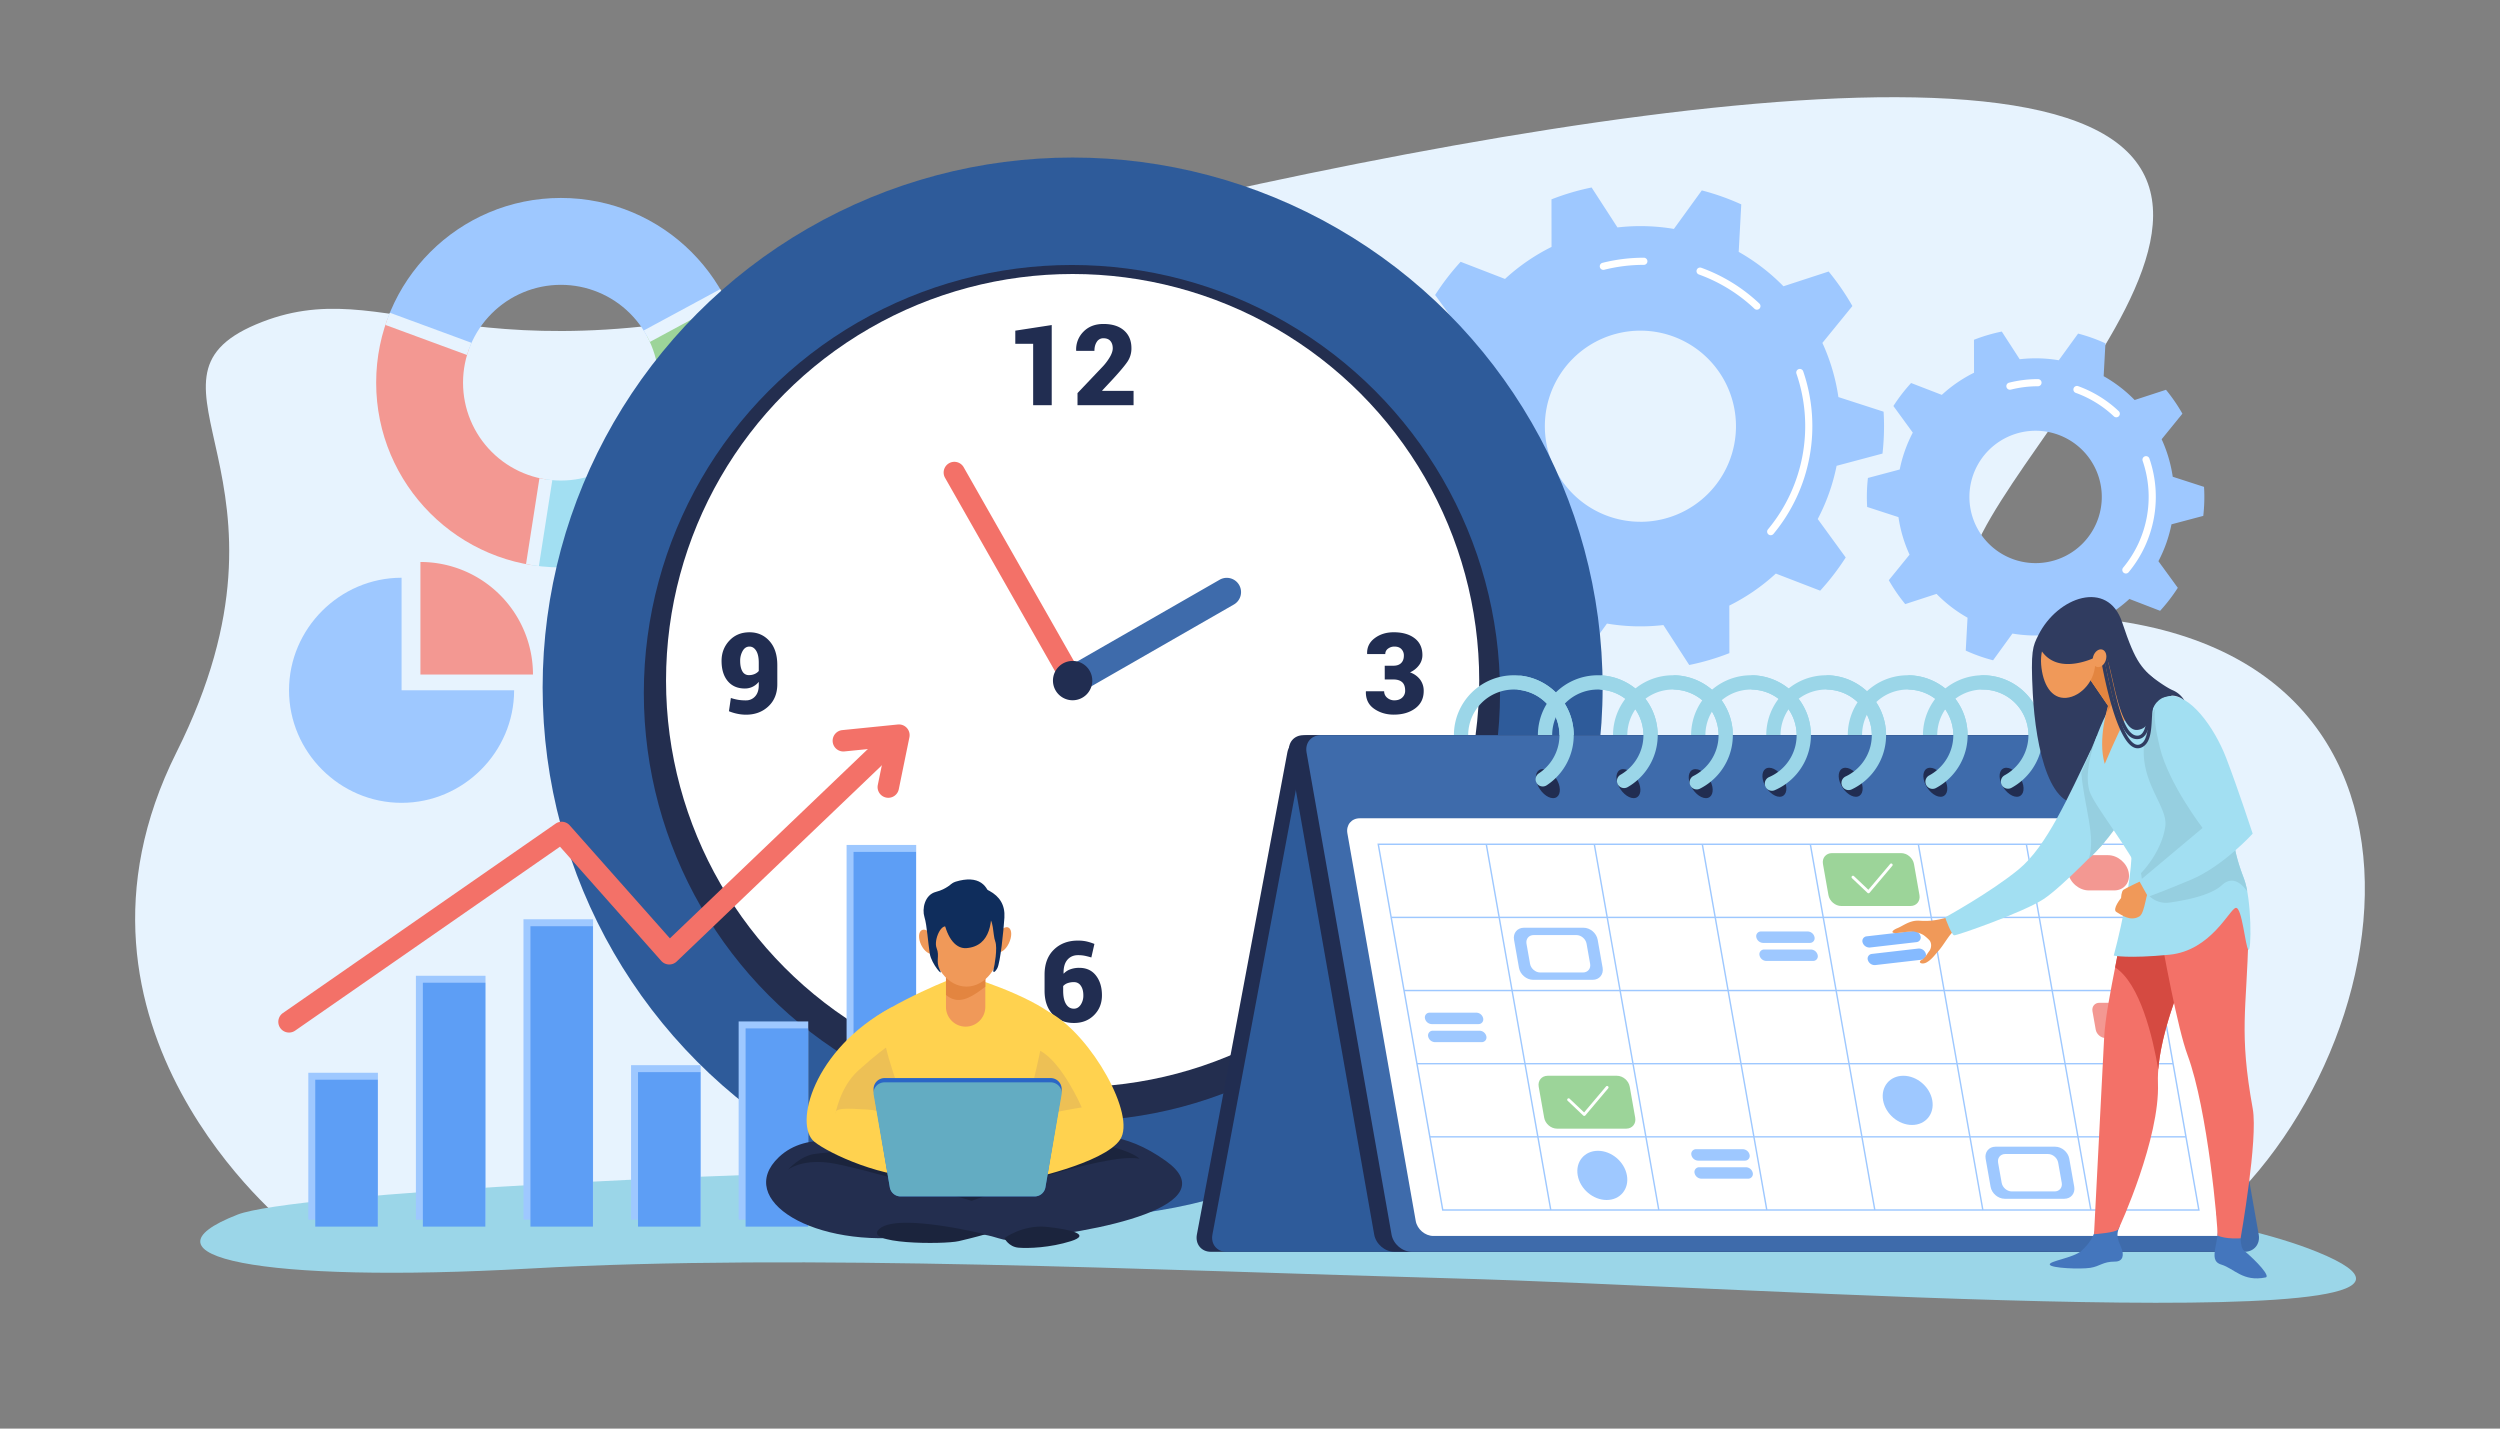 <svg id="efb9dfb0-a813-47f9-a7a2-aa28853bd9fc" data-name="all" xmlns="http://www.w3.org/2000/svg" viewBox="0 0 3500 2000"><rect x="0" y="0" width="3500" height="2000" fill="#808080" stroke="none"/><defs><clipPath id="ebf64632-5f7a-4a9d-bda8-dc9536152f03"><path class="e93dcdb6-bdbf-4816-b3e2-1fa9825fa388" d="M785.25 277.13c-142.83 0-258.62 115.79-258.62 258.62s115.79 258.63 258.62 258.63 258.63-115.79 258.63-258.63-115.79-258.62-258.63-258.62zm0 395.63a137 137 0 1 1 137-137 137 137 0 0 1-137 137z"/></clipPath><style>.e93dcdb6-bdbf-4816-b3e2-1fa9825fa388{fill:none}.e13ae0b8-1f18-4a9c-a7cb-7aa4e013f2b5{fill:#e7f3fe}.ac7e2375-8205-42ee-a5af-9f2a76e054ae{fill:#9bd6e8}.b188014e-0291-436c-8bc4-5ce88466b37b{fill:#9ec8ff}.af439868-1ff5-455a-a872-f690ef68b950{fill:#fff}.fe81c9e7-2a69-4684-8a7a-b716215ed615{fill:#a2dff2}.b0759d0b-e347-42f8-ad43-1495679d07dd{fill:#9cd499}.b5aeeae0-2004-4bfb-abaf-88a7157df108{fill:#f39892}.b8b6ebbc-99d5-4219-8026-9104c5de2709{fill:#2e5b9a}.bb5b3daf-4742-4960-b5e6-ce072a3804d0{fill:#232e4f}.b1240085-8a92-46ea-9943-81c036437c81{fill:#3e6bab}.a33a2003-1f70-4ab7-918b-95f162c4e871{fill:#f37168}.b88e0b4b-038a-4eb2-83f1-135df53720ae{fill:#212d51}.a2aaf826-4c3e-4cc8-8bea-63b92d6cbcf6{fill:#5d9ef5}.b0e01c78-9a6f-4ea2-887e-418bc987d6af{fill:#303c60}.ef762e62-9a8e-4d4c-a8b5-5dbd7e8ce5a4{fill:#4476bd}.b76531f5-9f1f-4dfc-89bc-8cee29a80c93{fill:#85baff}.b2b7e7b7-dced-40c5-842d-a2f7c169d6d3{fill:#f09959}.b798f19a-da5e-4270-8dc2-2a5f694ab6e6{fill:#96cfe0}.a9be3631-42da-453f-848c-607892da3fb3{fill:#e38540}.a9476d98-ea17-468a-83a1-09afa941bf57{fill:#1b243d}.bb29f9b2-f7f3-470c-9c23-f0968a1892f1{fill:#ffd24f}.a84de5e6-f6c5-4de9-88ec-5894252cc67e{fill:#edc055}.a8ecde7b-2fbb-44dc-8953-83ce2dfc7a46{fill:#0f2d5c}</style></defs><path class="e93dcdb6-bdbf-4816-b3e2-1fa9825fa388" d="M0 0h3500v2000H0z"/><path class="e13ae0b8-1f18-4a9c-a7cb-7aa4e013f2b5" d="M404.64 1717.27S54.25 1438.73 247.17 1053s-76-519.3 111.08-598.75 290.55 93.6 808.46-50.16 1558.43-382.57 1796.1-204.78-442.07 666.17-120.91 662.48c649.87-7.47 527.37 660.77 213 876.4-159.36 109.34-2650.26-20.92-2650.26-20.92z"/><path class="ac7e2375-8205-42ee-a5af-9f2a76e054ae" d="M3243.69 1752.52c-479.85-195.16-2763-110-2911.17-52.06s28.85 96.89 410.09 75.46 871.77 2.38 1293.1 13.86 1519.05 89.22 1207.98-37.26z"/><path class="b188014e-0291-436c-8bc4-5ce88466b37b" d="M2635.5 635a345.72 345.72 0 0 0 2.15-38.29c0-6.84-.22-13.61-.62-20.35l-63.28-20.47a278 278 0 0 0-22.4-75.82l42-51.63a342.81 342.81 0 0 0-33.24-48.31l-63.28 20.65a281.88 281.88 0 0 0-62.65-48.16l3.6-66.49a339.31 339.31 0 0 0-55.25-19.57l-39.08 53.92a281.26 281.26 0 0 0-79-2.07l-36.18-55.92a337.93 337.93 0 0 0-56.2 16.61l.08 66.59a280.57 280.57 0 0 0-65.15 44.83l-62.09-24a342.32 342.32 0 0 0-35.75 46.49l39.18 53.78a278.14 278.14 0 0 0-26.42 74.52l-64.26 17.1a346 346 0 0 0-2.15 38.3c0 6.83.22 13.61.62 20.34l63.28 20.47a277.92 277.92 0 0 0 22.4 75.82l-42 51.63a342.24 342.24 0 0 0 33.24 48.31l63.29-20.65a281 281 0 0 0 62.66 48.2l-3.6 66.49a338.4 338.4 0 0 0 55.25 19.58l39.1-53.9a281.26 281.26 0 0 0 79 2.07l36.17 55.93a337.77 337.77 0 0 0 56.21-16.61l-.08-66.58a280.57 280.57 0 0 0 65.11-44.81l62.09 23.95a342.23 342.23 0 0 0 35.75-46.5l-39.18-53.79a278.14 278.14 0 0 0 26.42-74.52zm-338.92 95.48a133.78 133.78 0 1 1 133.78-133.77 133.78 133.78 0 0 1-133.78 133.81z"/><path class="af439868-1ff5-455a-a872-f690ef68b950" d="M2479 749.32a5 5 0 0 1-3.85-8.2 226.33 226.33 0 0 0 39.88-218 5 5 0 0 1 9.46-3.25 236.36 236.36 0 0 1-41.65 227.64 5 5 0 0 1-3.84 1.81zM2459.67 433.58a5 5 0 0 1-3.43-1.36 224.49 224.49 0 0 0-77.78-47.93 5 5 0 1 1 3.41-9.4 234.49 234.49 0 0 1 81.23 50.05 5 5 0 0 1-3.43 8.64zM2244.69 377.82a5 5 0 0 1-1.22-9.85 237 237 0 0 1 57.92-7.16 5 5 0 0 1 0 10 226.86 226.86 0 0 0-55.47 6.86 5.17 5.17 0 0 1-1.23.15z"/><path class="b188014e-0291-436c-8bc4-5ce88466b37b" d="M3084.59 722.24a237.18 237.18 0 0 0 1.49-26.53q0-7.1-.43-14.09l-43.82-14.18a192.72 192.72 0 0 0-15.52-52.51l29.06-35.77a237.15 237.15 0 0 0-23-33.46l-43.86 14.3a194.74 194.74 0 0 0-43.39-33.35l2.49-46a234.68 234.68 0 0 0-38.26-13.65l-27.07 37.36a194.81 194.81 0 0 0-32.44-2.72 197.63 197.63 0 0 0-22.28 1.28l-25.06-38.73a235 235 0 0 0-38.93 11.5l.06 46.13a194.25 194.25 0 0 0-45.1 31l-43-16.6a237.69 237.69 0 0 0-24.77 32.2l27.14 37.26a192.93 192.93 0 0 0-18.3 51.61l-44.51 11.85a239.41 239.41 0 0 0-1.49 26.52c0 4.73.16 9.43.43 14.09l43.83 14.25a192.89 192.89 0 0 0 15.52 52.52l-29.06 35.76a236.57 236.57 0 0 0 23 33.46l43.83-14.3a194.72 194.72 0 0 0 43.4 33.35l-2.5 46.06a235.37 235.37 0 0 0 38.27 13.56L2817.4 887a195.12 195.12 0 0 0 54.72 1.43l25.06 38.73a234.42 234.42 0 0 0 38.93-11.5l-.05-46.12a194.87 194.87 0 0 0 45.1-31l43 16.59a237 237 0 0 0 24.76-32.2l-27.13-37.26a192.44 192.44 0 0 0 18.29-51.61zm-234.75 66.13a92.66 92.66 0 1 1 92.66-92.66 92.67 92.67 0 0 1-92.66 92.66z"/><path class="af439868-1ff5-455a-a872-f690ef68b950" d="M2976.22 802.92a5 5 0 0 1-3.84-8.19 155.25 155.25 0 0 0 27.34-149.51 5 5 0 0 1 9.46-3.25 165.26 165.26 0 0 1-29.11 159.15 5 5 0 0 1-3.85 1.8zM2962.8 584.23a5 5 0 0 1-3.42-1.36A154.11 154.11 0 0 0 2906 550a5 5 0 0 1 3.41-9.4 164 164 0 0 1 56.79 35 5 5 0 0 1-3.43 8.64zM2813.9 545.61a5 5 0 0 1-1.22-9.85 165.78 165.78 0 0 1 40.5-5 5 5 0 0 1 0 10 155.7 155.7 0 0 0-38 4.71 5.17 5.17 0 0 1-1.28.14z"/><g style="clip-path:url(#ebf64632-5f7a-4a9d-bda8-dc9536152f03)"><path class="fe81c9e7-2a69-4684-8a7a-b716215ed615" d="M1019 678.69 785.25 535.75 743 806.46c109.78 17.31 218.68-34.14 276-127.77z"/><path class="b0759d0b-e347-42f8-ad43-1495679d07dd" d="M1019.25 678.37c.63-1 1.45-2.45 1.42-2.4a274 274 0 0 0 6.06-269.71c-82.71 43.34-33.46 17-241.48 129.49 234.13 143.18 197.75 121.1 234 142.62z"/><path class="b188014e-0291-436c-8bc4-5ce88466b37b" d="m528.3 441.07 257 94.68 241-130.34c-112.76-208.51-416.25-183.5-498 35.66z"/><path class="b5aeeae0-2004-4bfb-abaf-88a7157df108" d="m743 806.46 42.28-270.71-257-94.68C467.2 604.88 575.65 780.09 743 806.46z"/><path class="e13ae0b8-1f18-4a9c-a7cb-7aa4e013f2b5" d="M1031.37 675.6a284.17 284.17 0 0 0 7.09-266.43l.15-.08-4.32-8-.27-.48-3.54-6.58-.13.07c-27.28-47.39-66.17-85.18-112.94-109.55-45.81-23.86-97.88-34.55-150.62-30.88-109.86 7.63-202.43 74.7-243.69 175.8l-.15-.06-3.16 8.49-3.19 8.55.15.05c-25.83 76.73-17.27 160.41 24 231 41.92 71.76 111.5 121.07 191.9 136.39v.16l9 1.41 9 1.42v-.16a283.28 283.28 0 0 0 271.57-126l.19.11 1.78-2.91 2.86-4.78c.44-.72 1-1.63 1.28-2.15l.19-.32.14-.24 2.88-4.71zM1004 428.44l18.88-9.88a266 266 0 0 1-6.88 247.32l-1.73-1c-9.55-5.66-13.7-8.12-32.73-19.72L803.47 536.24l147.84-79.94c21.69-11.68 30.6-16.3 52.69-27.86zm-463.81 7.31c38.74-94.3 125.26-156.81 227.9-163.94 101.41-7.05 194.76 42.59 245.79 130l-71.19 38.5c-14.69 7.91-35.24 19-69.64 37.63l-85.28 46.14-2.2 1.19-7.16-4.38-.39 2.5-112.61-41.49zm16.26 232.56c-38.48-65.86-46.56-143.91-22.61-215.52l169.26 62.37 72.06 26.55-39.7 254.2c-75.02-14.47-139.9-60.58-179.05-127.6zm197 130.43 38.75-248.12L893 612.3c40.67 24.87 63.93 39.1 78.57 48l34.82 21.29a263.85 263.85 0 0 1-253.01 117.15z"/></g><circle class="b8b6ebbc-99d5-4219-8026-9104c5de2709" cx="1501.68" cy="962.55" r="742"/><circle class="bb5b3daf-4742-4960-b5e6-ce072a3804d0" cx="1500.7" cy="970.33" r="599.35"/><circle class="af439868-1ff5-455a-a872-f690ef68b950" cx="1501.68" cy="952.83" r="569.23"/><path class="b1240085-8a92-46ea-9943-81c036437c81" d="M1501.7 972.83a20 20 0 0 1-10-37.35l215.62-123.74a20 20 0 1 1 19.91 34.69l-215.6 123.75a19.91 19.91 0 0 1-9.93 2.65z"/><path class="a33a2003-1f70-4ab7-918b-95f162c4e871" d="M1501.69 967.83a15 15 0 0 1-13-7.58l-165.45-291a15 15 0 1 1 26.07-14.83l165.46 290.95a15 15 0 0 1-13 22.41z"/><path class="b88e0b4b-038a-4eb2-83f1-135df53720ae" d="M1529.2 952.83a27.53 27.53 0 1 1-27.52-27.52 27.53 27.53 0 0 1 27.52 27.52zM1472.41 567.28h-26v-86h-25v-18.36l51-7.86zM1587 567.28h-78.48v-16.95l36-37.89a75.7 75.7 0 0 0 10.09-14q3.24-6.17 3.24-10.71 0-6.47-3.27-10.32t-9.82-3.85a10.52 10.52 0 0 0-9.21 5q-3.35 5-3.35 12.67h-25.41l-.16-.47a35 35 0 0 1 10.17-26.37q10.55-10.83 28-10.83 18.48 0 28.84 9.09t10.36 24.84a32.82 32.82 0 0 1-5.51 18.79q-5.51 8.16-20.29 24.26l-15.2 16.25.23.46H1587zM1509 1316.82a56.39 56.39 0 0 1 11.79 1.11 73.57 73.57 0 0 1 11.39 3.59l-4.31 18.94c-3.59-1.08-6.74-1.88-9.43-2.42a47.63 47.63 0 0 0-9.28-.81q-9.24 0-14.83 6.51t-5.35 19l.23.39a22.42 22.42 0 0 1 9-6 35.47 35.47 0 0 1 12.79-2.16q15 0 23.37 10.82t8.36 27.69q0 16.63-11.06 27.69t-28.22 11q-18.42 0-29.73-12.09T1462.4 1387v-22.56q0-22.18 13-34.89t33.6-12.73zm-5.16 58.15a26.52 26.52 0 0 0-9.28 1.45 14.7 14.7 0 0 0-6.12 4.07v6.59q0 12.12 4 18.6t11 6.49q5.85 0 9.55-5.53a23 23 0 0 0 3.69-13.11q0-8.52-3.58-13.54a10.92 10.92 0 0 0-9.27-4.99zM1044.32 980.52a16.61 16.61 0 0 0 12.86-5.59q5.08-5.58 5.09-15.44v-4.93a25 25 0 0 1-8.78 7 24.67 24.67 0 0 1-10.63 2.35q-15.33 0-24-10.36t-8.67-28.3q0-16.71 10.94-28.38t28.19-11.67q16.93 0 27.92 12.25t11 33.65v26.65q0 19.41-12.47 31.12t-31.43 11.7a59.33 59.33 0 0 1-12-1.27 66 66 0 0 1-11.83-3.58l2.7-18.56a70 70 0 0 0 10.2 2.58 66.11 66.11 0 0 0 10.91.78zm4.24-35.35a19.52 19.52 0 0 0 7.89-1.54 16 16 0 0 0 5.82-4.24v-11.55q0-11-3.66-16.83t-9.36-5.81q-6 0-9.51 6.08a27.39 27.39 0 0 0-3.5 13.94q0 9.24 3.08 14.59a10 10 0 0 0 9.24 5.36zM1938.62 932h12.24q7 0 10.79-3.78t3.77-10.47a12.56 12.56 0 0 0-3.39-8.93q-3.39-3.63-9.86-3.62a14.35 14.35 0 0 0-8.93 2.92 9.07 9.07 0 0 0-3.85 7.55h-25.26l-.16-.46q-.46-13.41 10.55-21.72t26.73-8.32q18.26 0 29.19 8.36t10.93 23.68a23.2 23.2 0 0 1-4.73 14.06 31.85 31.85 0 0 1-12.64 10.05 30.09 30.09 0 0 1 14.09 10 26 26 0 0 1 5.09 16.13q0 15.4-11.79 24.22t-30.11 8.82q-15.8 0-27.61-8.28t-11.44-24l.15-.46h25.42a11.54 11.54 0 0 0 4.2 9.05 15 15 0 0 0 10.2 3.66q6.86 0 10.94-3.85a12.78 12.78 0 0 0 4.08-9.71q0-8.16-4.27-11.9t-12.06-3.73h-12.24z"/><path class="ac7e2375-8205-42ee-a5af-9f2a76e054ae" d="M2776 1113.13a83.88 83.88 0 1 1 83.88-83.88 84 84 0 0 1-83.88 83.88zm0-147.76a63.88 63.88 0 1 0 63.88 63.88 63.95 63.95 0 0 0-63.88-63.88z"/><path class="ac7e2375-8205-42ee-a5af-9f2a76e054ae" d="M2670.76 1113.13a83.88 83.88 0 1 1 83.88-83.88 84 84 0 0 1-83.88 83.88zm0-147.76a63.88 63.88 0 1 0 63.88 63.88 64 64 0 0 0-63.88-63.88z"/><path class="ac7e2375-8205-42ee-a5af-9f2a76e054ae" d="M2556.65 1113.13a83.88 83.88 0 1 1 83.87-83.88 84 84 0 0 1-83.87 83.88zm0-147.76a63.88 63.88 0 1 0 63.87 63.88 64 64 0 0 0-63.87-63.88z"/><path class="ac7e2375-8205-42ee-a5af-9f2a76e054ae" d="M2451.44 1113.13a83.88 83.88 0 1 1 83.88-83.88 84 84 0 0 1-83.88 83.88zm0-147.76a63.88 63.88 0 1 0 63.88 63.88 64 64 0 0 0-63.88-63.88z"/><path class="ac7e2375-8205-42ee-a5af-9f2a76e054ae" d="M2342.13 1113.13a83.88 83.88 0 1 1 83.87-83.88 84 84 0 0 1-83.87 83.88zm0-147.76a63.88 63.88 0 1 0 63.87 63.88 64 64 0 0 0-63.87-63.88z"/><path class="ac7e2375-8205-42ee-a5af-9f2a76e054ae" d="M2236.92 1113.13a83.88 83.88 0 1 1 83.88-83.88 84 84 0 0 1-83.88 83.88zm0-147.76a63.88 63.88 0 1 0 63.88 63.88 64 64 0 0 0-63.88-63.88z"/><path class="ac7e2375-8205-42ee-a5af-9f2a76e054ae" d="M2119.37 1113.13a83.88 83.88 0 1 1 83.87-83.88 84 84 0 0 1-83.87 83.88zm0-147.76a63.88 63.88 0 1 0 63.87 63.88 64 64 0 0 0-63.87-63.88z"/><path class="b88e0b4b-038a-4eb2-83f1-135df53720ae" d="M2861 1752.52H1695.23c-13.33 0-22.11-10.81-19.6-24.13l126.66-675c2.5-13.33 15.33-24.13 28.66-24.13h1165.79c13.33 0 22.1 10.8 19.6 24.13l-126.66 675c-2.5 13.32-15.33 24.13-28.68 24.13z"/><path class="b8b6ebbc-99d5-4219-8026-9104c5de2709" d="M2882.83 1752.52H1717c-13.33 0-22.11-10.81-19.6-24.13l126.66-675c2.5-13.33 15.33-24.13 28.66-24.13h1165.83c13.33 0 22.1 10.8 19.6 24.13l-126.66 675c-2.49 13.32-15.33 24.13-28.66 24.13z"/><path class="b88e0b4b-038a-4eb2-83f1-135df53720ae" d="M3118.05 1752.52h-1165.8c-13.32 0-26-10.81-28.38-24.13l-119-675c-2.35-13.33 6.55-24.13 19.87-24.13h1165.8c13.32 0 26 10.8 28.38 24.13l119 675c2.36 13.32-6.54 24.13-19.87 24.13z"/><path class="b1240085-8a92-46ea-9943-81c036437c81" d="M3142.35 1752.52H1976.56c-13.33 0-26-10.81-28.39-24.13l-119-675c-2.35-13.33 6.55-24.13 19.88-24.13h1165.77c13.33 0 26 10.8 28.39 24.13l119 675c2.37 13.32-6.53 24.13-19.86 24.13z"/><path class="b88e0b4b-038a-4eb2-83f1-135df53720ae" d="M2831.34 1095.18c4 11.22.51 20.32-7.84 20.32s-18.39-9.1-22.41-20.32-.5-20.32 7.85-20.32 18.38 9.14 22.4 20.32zM2724.59 1095.18c4 11.22.5 20.32-7.85 20.32s-18.38-9.1-22.4-20.32-.51-20.32 7.84-20.32 18.39 9.14 22.41 20.32zM2606.06 1095.18c4 11.22.51 20.32-7.85 20.32s-18.38-9.1-22.4-20.32-.51-20.32 7.84-20.32 18.35 9.14 22.41 20.32zM2499.3 1095.18c4 11.22.51 20.32-7.84 20.32s-18.39-9.1-22.41-20.32-.51-20.32 7.85-20.32 18.38 9.14 22.4 20.32zM2396.12 1097.08c4 11.23.5 20.33-7.85 20.33s-18.39-9.1-22.41-20.33-.5-20.32 7.85-20.32 18.38 9.1 22.41 20.32zM2294.92 1097.08c4 11.23.5 20.33-7.85 20.33s-18.39-9.1-22.41-20.33-.5-20.32 7.85-20.32 18.38 9.1 22.41 20.32zM2182.15 1097.08c4 11.23.51 20.33-7.84 20.33s-18.39-9.1-22.41-20.33-.51-20.32 7.85-20.32 18.38 9.1 22.4 20.32z"/><path class="ac7e2375-8205-42ee-a5af-9f2a76e054ae" d="M2811.25 1104.18a10 10 0 0 1-4.79-18.78 63.89 63.89 0 0 0-30.5-120 10 10 0 0 1 0-20A83.89 83.89 0 0 1 2816 1103a9.93 9.93 0 0 1-4.75 1.18zM2705.6 1104.42a10 10 0 0 1-4.73-18.82 63.89 63.89 0 0 0-27-120.16 10 10 0 1 1 .94-20 83.88 83.88 0 0 1 35.55 157.76 9.89 9.89 0 0 1-4.76 1.22zM2588.08 1106.13a10 10 0 0 1-4.26-19.05 63.89 63.89 0 0 0-24.18-121.64 10 10 0 0 1 .92-20 83.89 83.89 0 0 1 31.78 159.71 10 10 0 0 1-4.26.98zM2480.75 1107.09a10 10 0 0 1-4-19.18 63.89 63.89 0 0 0-22.35-122.47 10 10 0 0 1 .92-20 83.89 83.89 0 0 1 29.37 160.8 10 10 0 0 1-3.94.85zM2375.48 1105.2a10 10 0 0 1-4.53-18.93 63.89 63.89 0 0 0-25.49-120.81 10 10 0 0 1 1-20 83.89 83.89 0 0 1 33.5 158.63 9.89 9.89 0 0 1-4.48 1.11zM2273.76 1103.31a10 10 0 0 1-5-18.67 63.89 63.89 0 0 0-25.78-119 10 10 0 0 1 1.87-19.91 83.89 83.89 0 0 1 33.9 156.23 9.91 9.91 0 0 1-4.99 1.35zM2159.85 1101.06a10 10 0 0 1-5.49-18.36 63.89 63.89 0 0 0-26.73-116.8 10 10 0 0 1 2.56-19.83 83.89 83.89 0 0 1 35.14 153.35 9.94 9.94 0 0 1-5.48 1.64z"/><path class="af439868-1ff5-455a-a872-f690ef68b950" d="M3104.34 1730.35H2006.75c-11.61 0-22.68-9.41-24.73-21l-95.7-542.75c-2-11.61 5.7-21 17.31-21h1097.6c11.61 0 22.68 9.41 24.73 21l95.7 542.75c2.05 11.59-5.66 21-17.32 21z"/><path class="b188014e-0291-436c-8bc4-5ce88466b37b" d="M3079.6 1695H2019l-.15-.82-90.49-513.23H2989l.14.83zm-1058.9-2h1056.52l-89.94-510H1930.76z"/><path class="b188014e-0291-436c-8bc4-5ce88466b37b" d="M2001.8 1590.57h1058.55v2H2001.8zM1983.74 1488.16h1058.55v2H1983.74zM1965.68 1385.75h1058.55v2H1965.68zM1947.63 1283.34h1058.55v2H1947.63z"/><path class="b188014e-0291-436c-8bc4-5ce88466b37b" transform="rotate(-10 2882.06 1437.936)" d="M2881.04 1177.98h2v519.95h-2z"/><path class="b188014e-0291-436c-8bc4-5ce88466b37b" transform="rotate(-10 2730.834 1437.95)" d="M2729.82 1177.98h2v519.95h-2z"/><path class="b188014e-0291-436c-8bc4-5ce88466b37b" transform="rotate(-10 2579.55 1437.96)" d="M2578.6 1177.98h2v519.95h-2z"/><path class="b188014e-0291-436c-8bc4-5ce88466b37b" transform="rotate(-10 2428.38 1437.98)" d="M2427.38 1177.98h2v519.95h-2z"/><path class="b188014e-0291-436c-8bc4-5ce88466b37b" transform="rotate(-10 2277.159 1437.937)" d="M2276.16 1177.98h2v519.95h-2z"/><path class="b188014e-0291-436c-8bc4-5ce88466b37b" transform="rotate(-10 2125.932 1437.952)" d="M2124.93 1177.98h2v519.95h-2z"/><path class="b5aeeae0-2004-4bfb-abaf-88a7157df108" d="M2959.92 1246.59h-35.59c-13.58 0-26.64-11.1-29-24.68s6.76-24.68 20.33-24.68h35.59c13.58 0 26.65 11.1 29 24.68s-6.75 24.68-20.33 24.68zM3009.28 1453.25h-61.43c-6.47 0-12.7-5.29-13.84-11.76l-4.56-25.84c-1.14-6.47 3.22-11.77 9.7-11.77h61.42c6.47 0 12.7 5.3 13.84 11.77l4.56 25.84c1.14 6.51-3.22 11.76-9.69 11.76z"/><path class="b188014e-0291-436c-8bc4-5ce88466b37b" d="M2229.84 1371.74h-83.53c-9.23 0-18.12-7.56-19.75-16.79l-6.93-39.33c-1.63-9.23 4.59-16.79 13.82-16.79H2217c9.24 0 18.12 7.56 19.75 16.79l6.94 39.33c1.6 9.23-4.62 16.79-13.85 16.79z"/><path class="af439868-1ff5-455a-a872-f690ef68b950" d="M2216.26 1361.47h-60c-6.63 0-13-5.43-14.18-12.06l-5-28.25c-1.17-6.63 3.3-12.06 9.93-12.06h60c6.63 0 13 5.43 14.18 12.06l5 28.25c1.18 6.59-3.3 12.06-9.93 12.06z"/><path class="b188014e-0291-436c-8bc4-5ce88466b37b" d="M2890.09 1678.28h-83.53c-9.23 0-18.12-7.55-19.75-16.79l-6.93-39.32c-1.63-9.24 4.59-16.79 13.82-16.79h83.53c9.24 0 18.12 7.55 19.75 16.79l6.94 39.32c1.62 9.24-4.6 16.79-13.83 16.79z"/><path class="af439868-1ff5-455a-a872-f690ef68b950" d="M2876.51 1668h-60c-6.63 0-13-5.42-14.18-12.06l-5-28.24c-1.17-6.64 3.3-12.07 9.93-12.07h60c6.63 0 13 5.43 14.18 12.07l5 28.24c1.18 6.65-3.3 12.06-9.93 12.06z"/><path class="b188014e-0291-436c-8bc4-5ce88466b37b" d="M2533.73 1320.07h-65.44a10 10 0 0 1-9.46-8 6.58 6.58 0 0 1 6.62-8h65.44a10 10 0 0 1 9.46 8 6.57 6.57 0 0 1-6.62 8zM2538.18 1345.33h-65.44a10 10 0 0 1-9.45-8 6.57 6.57 0 0 1 6.61-8h65.45a10 10 0 0 1 9.45 8 6.58 6.58 0 0 1-6.62 8zM2442.81 1624.89h-65.44a10 10 0 0 1-9.45-8 6.58 6.58 0 0 1 6.62-8H2440a10 10 0 0 1 9.45 8 6.57 6.57 0 0 1-6.64 8zM2447.27 1650.15h-65.44a10 10 0 0 1-9.46-8 6.58 6.58 0 0 1 6.62-8h65.44a10 10 0 0 1 9.46 8 6.57 6.57 0 0 1-6.62 8zM2069.84 1433.74h-65.44a10 10 0 0 1-9.45-8 6.58 6.58 0 0 1 6.62-8H2067a10 10 0 0 1 9.45 8 6.58 6.58 0 0 1-6.61 8zM2074.3 1459h-65.44a10 10 0 0 1-9.46-8 6.58 6.58 0 0 1 6.62-8h65.44a10 10 0 0 1 9.46 8 6.57 6.57 0 0 1-6.62 8z"/><path class="b0759d0b-e347-42f8-ad43-1495679d07dd" d="M2276.73 1580.11h-96.94c-8.39 0-16.46-6.87-17.94-15.25l-7.68-43.53c-1.47-8.39 4.18-15.25 12.56-15.25h96.95c8.38 0 16.45 6.86 17.93 15.25l7.68 43.53c1.48 8.38-4.17 15.25-12.56 15.25z"/><path class="af439868-1ff5-455a-a872-f690ef68b950" d="M2217.91 1562.29a2 2 0 0 1-1.38-.55l-21.76-20.61a2 2 0 1 1 2.75-2.9l20.23 19.15 30.68-36.3a2 2 0 0 1 3.06 2.58l-32 37.92a2 2 0 0 1-1.42.7z"/><path class="b0759d0b-e347-42f8-ad43-1495679d07dd" d="M2674.69 1268.4h-96.94c-8.39 0-16.46-6.87-17.94-15.25l-7.67-43.53c-1.48-8.39 4.17-15.25 12.56-15.25h96.94c8.39 0 16.46 6.86 17.94 15.25l7.67 43.53c1.48 8.38-4.17 15.25-12.56 15.25z"/><path class="af439868-1ff5-455a-a872-f690ef68b950" d="M2615.87 1250.58a2 2 0 0 1-1.37-.55l-21.77-20.61a2 2 0 0 1 2.75-2.9l20.23 19.15 30.69-36.3a2 2 0 0 1 3 2.58l-32 37.92a2 2 0 0 1-1.42.7z"/><path class="b188014e-0291-436c-8bc4-5ce88466b37b" d="M2705.2 1540.51c3.36 19-9.35 34.44-28.37 34.44s-37.16-15.42-40.51-34.44 9.34-34.44 28.37-34.44 37.16 15.42 40.51 34.44zM2277.69 1645.56c3.35 19-9.35 34.44-28.37 34.44s-37.17-15.42-40.52-34.44 9.35-34.44 28.37-34.44 37.16 15.42 40.52 34.44zM562.21 966.4h157.56c0 86.44-71.12 157.57-157.56 157.57s-157.57-71.13-157.57-157.57 71.12-157.57 157.57-157.57z"/><path class="b5aeeae0-2004-4bfb-abaf-88a7157df108" d="M746.16 944.34a157.57 157.57 0 0 0-157.57-157.57v157.57z"/><path class="b188014e-0291-436c-8bc4-5ce88466b37b" d="M431.63 1501.86h97.45v205.67h-97.45zM732.86 1286.96h97.46v420.56h-97.46zM883.48 1491.23h97.45v216.29h-97.45zM1034.1 1430.01h97.45v277.52h-97.45zM582.25 1366.07h97.45v341.46h-97.45zM1185.22 1182.91h97.45v524.62h-97.45z"/><path class="a2aaf826-4c3e-4cc8-8bea-63b92d6cbcf6" d="M441.38 1511.6h87.49v205.67h-87.49zM742.61 1296.71h87.49v420.56h-87.49zM893.23 1500.98h87.49v216.29h-87.49zM1043.84 1439.75h87.49v277.52h-87.49zM591.99 1375.81h87.49v341.46h-87.49zM1194.96 1192.65h87.49v524.62h-87.49z"/><path class="a33a2003-1f70-4ab7-918b-95f162c4e871" d="M404.65 1445.57a15 15 0 0 1-8.57-27.32l381.72-265.13a15 15 0 0 1 19.78 2.36l140.28 158.2 300.51-287.4a15 15 0 1 1 20.73 21.72l-311.76 298.13a15 15 0 0 1-21.59-.89L784 1185.36l-370.81 257.53a14.94 14.94 0 0 1-8.54 2.68z"/><path class="a33a2003-1f70-4ab7-918b-95f162c4e871" d="M1243.61 1116.91a15.72 15.72 0 0 1-3-.3 15 15 0 0 1-11.68-17.71l10.77-52.67-57.5 5.77a15 15 0 1 1-3-29.85l77.77-7.86a15 15 0 0 1 16.2 17.93l-14.86 72.66a15 15 0 0 1-14.7 12.03z"/><path class="b0e01c78-9a6f-4ea2-887e-418bc987d6af" d="M2853.72 889.14c26.88-53.78 97.2-78.17 117.16-18.26s26.88 63.71 55 88.77c97.51 86.95-50.77 139.08-103 161.92s-73.06-74-77-150.91c-3.12-60.12-.03-65.78 7.84-81.52z"/><path class="ef762e62-9a8e-4d4c-a8b5-5dbd7e8ce5a4" d="M2933.05 1700.46c5.26 21.38-5.13 38.33-19 50.69-11.3 10-46.06 14.32-44.38 19.34s42.71 6.62 56.53 4.53 17.58-8.8 34.78-8.79c11.28 0 13.37-9.16 8.34-20.5s-6.78-17.6-2.24-27.75-34.03-17.52-34.03-17.52zM3138.1 1700.46c-.83 22.2-3.41 38.73 2 49 21 17.58 38.5 37.56 31.83 38.94-31.83 6.57-44-12.5-62-17.93-22.1-6.65 2.09-34.41-6.57-70-4.81-19.8 33.36-15 33.36-15z"/><path class="a33a2003-1f70-4ab7-918b-95f162c4e871" d="M2987.92 1194c-14 117.24-39.33 203.91-42.16 259.5s-14.13 274.43-14.13 274.43 31.09-2.17 33.92-6.88 58.41-128.13 55.58-204.44 55.51-192.33 55.51-192.33l-14.06-113.84z"/><path d="m3001.33 1245-21.84 9.13c-5.93 37.18-12.52 70.61-18.3 100.26 34.75 22.46 52.7 97.3 60.39 143 3.91-51.19 28.07-113.06 43.06-147.27z" style="fill:#d54a41"/><path class="a33a2003-1f70-4ab7-918b-95f162c4e871" d="M3102.15 1182.16s47.06 60 45.58 128.12c-2.25 103.66-13.55 133.26 6.12 242 7.68 42.45-17 181.32-17 181.32s-21 1.65-32.35-4c.94-10.2-13.6-176.19-41.93-252.49-13.72-36.95-33-140.43-43.36-199.78s-12.25-71.6-8.48-71.6 91.42-23.57 91.42-23.57z"/><path class="b76531f5-9f1f-4dfc-89bc-8cee29a80c93" d="m2683 1319-65 7.5a10 10 0 0 1-10.31-6.9 6.58 6.58 0 0 1 5.66-8.74l65-7.5a10 10 0 0 1 10.31 6.9 6.57 6.57 0 0 1-5.66 8.74zM2690.36 1343.61l-65 7.5a10 10 0 0 1-10.31-6.9 6.57 6.57 0 0 1 5.66-8.74l65-7.5a10 10 0 0 1 10.31 6.9 6.58 6.58 0 0 1-5.66 8.74z"/><path class="b2b7e7b7-dced-40c5-842d-a2f7c169d6d3" d="M2732.5 1282.47c-19.49 6.17-31.23 7.47-45 6.5s-22.88 7.15-31 10.39-11.37 8.36 2.27 6.5S2679 1304 2679 1304s9.84 2.19 14.39 5.44a60.13 60.13 0 0 1 7.17 6.25c4.05 3.9 3.84 11.39.4 15.84-3.72 4.82-6.14 10.14-10 12-7.2 3.56-.41 7.83 6.77 3.56 6.82-4.06 10.71-9.83 15.91-15.6 7.44-8.25 14.3-21.58 21.12-27.52s-2.26-21.5-2.26-21.5z"/><path class="fe81c9e7-2a69-4684-8a7a-b716215ed615" d="M2927.19 1050.18c-31.61 65-61.5 134.51-101.13 167s-102.91 67.16-102.91 67.16 8.7 24.44 12.6 25.09 98.11-32.68 125.39-50.77 85-79.28 85-79.28z"/><path class="b798f19a-da5e-4270-8dc2-2a5f694ab6e6" d="M2924.18 1202.41c26-23.38 51.49-61.89 50.69-66-1.07-5.44-39.38-105.92-39.38-105.92-8.3 19.5-15.46 36.73-21.65 51.76 3.84 45.59 20.89 90.52 10.34 120.16z"/><path class="fe81c9e7-2a69-4684-8a7a-b716215ed615" d="M2982.78 963.63s70.32 8.35 102.39 56.48 17.18 127.29 25 163.83-98.63 81.91-112.09 44.63c-12.91-35.74-67.54-101.79-73-121.67-12.76-46.65 33.47-126.13 33.47-126.13z"/><path class="b2b7e7b7-dced-40c5-842d-a2f7c169d6d3" d="m2940.77 901.44 54 69.59s-19.69 30.92-48.11 98.45c-10.36-34.37 4.62-81.32 4.62-81.32l-46.21-67.46z"/><path class="a9be3631-42da-453f-848c-607892da3fb3" d="m2966 933.9-25.19-32.46-35.68 19.26 46.21 67.46s-.8 3.69-1.87 9.42c13.29-20.1 18.39-40.96 16.53-63.68z"/><path class="b2b7e7b7-dced-40c5-842d-a2f7c169d6d3" d="M2933.11 924.31c2.16 27.58-19.55 51-40.41 52.66s-32.95-19.16-35.11-46.74 13-51.25 33.84-52.88 39.51 19.39 41.68 46.96z"/><path class="fe81c9e7-2a69-4684-8a7a-b716215ed615" d="M2983.1 1162.77c8.81 55.76-23.87 175.07-23.87 175.07s19.48 4.43 77.9-1.23 84.16-63.95 92.95-65.57 13.31 54.25 17.65 58.67 5-70.57-6.34-100c-20.1-52.25-16.16-74.42-8.65-106.08 13.36-56.34-149.64 39.14-149.64 39.14z"/><path class="b798f19a-da5e-4270-8dc2-2a5f694ab6e6" d="M3146.14 1247.85a104.93 104.93 0 0 0-4.75-18.19c-20.1-52.25-16.16-74.42-8.65-106.08.59-2.49-46.66-78.4-46.66-78.4l-61.4-66c-58.93 95.68 12.24 141 6.71 178s-34 65.25-34 65.25l2 13.14a33.39 33.39 0 0 0 37.55 28.06c25.46-3.53 58.85-10.63 73.71-24.42 14.35-13.33 27.08-3 35.49 8.64z"/><path class="b2b7e7b7-dced-40c5-842d-a2f7c169d6d3" d="M3001.3 1231.49s-25.62 12-28.55 14.27-3.21 11.41-3.21 11.41-13.14 16-6.45 19.7 19.24 14 32.22 6c8-4.86 9.31-37.37 14.87-38.57s-8.88-12.81-8.88-12.81z"/><path class="fe81c9e7-2a69-4684-8a7a-b716215ed615" d="M3036.35 974.52c28.91-4 63.73 43.41 80.39 86.84s37 105.76 37 105.76-41.36 45.67-86.63 64.6c-39.49 16.52-59.84 23.8-59.84 23.8l-12.27-22.06 88.63-74.33s-47.64-62-59.89-112.85-9.37-68.7 12.61-71.76z"/><path class="b0e01c78-9a6f-4ea2-887e-418bc987d6af" d="M2852.46 900.28c19.29 48.68 75.43 24.14 90.09 15.42s18.32 110.78 50.56 106.12c23.67-3.43 11.24-32.7 34.43-44.76 17.08-8.89 30.53 3.42 30.53 3.42a35.52 35.52 0 0 0-16.31-14.18c-11-4.46-54.4-33.7-71.91-64.34s-63.73-37.83-75.39-34.36-34.92 26.56-34.92 26.56z"/><path class="b0e01c78-9a6f-4ea2-887e-418bc987d6af" d="M2991.93 1034.81c-21.43 0-30.76-42.09-41.52-90.56-2.14-9.66-4.36-19.65-6.68-29.26a2.43 2.43 0 1 1 4.73-1.14c2.34 9.65 4.56 19.66 6.71 29.34 9.73 43.85 19.79 89.16 38.45 86.63 11.28-1.56 13.46-26.1 11.73-48.54a2.44 2.44 0 0 1 4.86-.38c1.18 15.34 2 51.28-15.93 53.74a17.34 17.34 0 0 1-2.35.17z"/><path class="b0e01c78-9a6f-4ea2-887e-418bc987d6af" d="M2992.8 1047.62a13.52 13.52 0 0 1-6.17-1.55c-27.49-13.85-45.72-125.25-46.49-130a2.44 2.44 0 1 1 4.82-.78c5.08 31.58 22.88 115.84 43.86 126.41a8.29 8.29 0 0 0 8 0c9.23-4.78 10.1-20.44 10.88-34.26s1.51-27.14 10.62-30.06a2.43 2.43 0 0 1 1.49 4.63c-5.92 1.91-6.57 13.47-7.25 25.7-.84 15.12-1.8 32.25-13.5 38.31a13.48 13.48 0 0 1-6.26 1.6z"/><path class="b2b7e7b7-dced-40c5-842d-a2f7c169d6d3" d="M2948.1 924.38c-2.17 6.69-7.85 10.84-12.69 9.27s-7-8.26-4.84-14.94 7.85-10.84 12.69-9.27 7 8.26 4.84 14.94z"/><path class="bb5b3daf-4742-4960-b5e6-ce072a3804d0" d="M1355 1674.6s-185.89-129.12-264.52-54.67c-62.79 59.44 48.66 129.28 191.24 110.5 100.35-13.22 111.73 6 129.3 5.57 130.81-10 307.06-49.16 221.29-110.64-116.85-83.76-195.89 5-236.6 27.14z"/><path class="a9476d98-ea17-468a-83a1-09afa941bf57" d="M1595.34 1622.25c-48.86-10.08-235 58.94-235 58.94s-162.09-48.85-200.86-53.51-56.61 10.08-56.61 10.08 18.29-20.61 39.55-22.49 52-7 52-7 310.2-14.73 351.31-5.42 49.61 19.4 49.61 19.4z"/><path class="bb29f9b2-f7f3-470c-9c23-f0968a1892f1" d="M1331.73 1371c-7.37 1.16-122 51.14-123.36 72.08s31.39 190.8 94.83 212.91 134.39 0 134.39 0 74.44-183.79 52.34-218.69-122.14-66.3-122.14-66.3z"/><path class="bb29f9b2-f7f3-470c-9c23-f0968a1892f1" d="M1247.51 1410.56c-109.47 58.66-136.35 164.57-107.4 187.91 20.29 16.36 96.78 52.54 163.09 50.21s128.57 3.92 128.57 3.92 113.74-23.14 136.43-57.23-40.25-144.81-96.68-176.82-224.01-7.99-224.01-7.99z"/><path class="b2b7e7b7-dced-40c5-842d-a2f7c169d6d3" d="M1351.9 1437.3a27.61 27.61 0 0 1-27.54-27.53v-92.67a27.54 27.54 0 0 1 55.07 0v92.67a27.61 27.61 0 0 1-27.53 27.53z"/><path class="a9be3631-42da-453f-848c-607892da3fb3" d="M1351.9 1289.57a27.61 27.61 0 0 0-27.54 27.53v75.78c16.24 13.56 32 6.45 55.07-11.46v-64.32a27.61 27.61 0 0 0-27.53-27.53z"/><path class="b2b7e7b7-dced-40c5-842d-a2f7c169d6d3" d="M1412.32 1320.85c-4.52 9.23-11.87 14.36-16.41 11.44s-4.55-12.77 0-22 11.87-14.36 16.41-11.44 4.53 12.76 0 22zM1305.8 1311c5.23 8.4 6.24 18.56 2.24 22.68s-11.47.65-16.7-7.75-6.24-18.56-2.24-22.68 11.47-.68 16.7 7.75z"/><path class="b2b7e7b7-dced-40c5-842d-a2f7c169d6d3" d="M1400.48 1320.25c0 33.68-21.2 61-47.35 61s-47.35-27.29-47.35-61 21.2-61 47.35-61 47.35 27.33 47.35 61z"/><path class="a84de5e6-f6c5-4de9-88ec-5894252cc67e" d="M1456.37 1471.15c31 16.55 58.06 79.24 58.06 79.24s-69.8 10.86-84.28 21.71 2.07-4.13 10.34-34.12 15.88-66.83 15.88-66.83zM1240.41 1466.63c7.24 33.09 41.88 125.47 41.88 125.47s-32.09-36.54-66.18-38.61-46.75-2.58-46.53 5.69c0 1.63 5.69-36.71 32.05-60.49s38.78-32.06 38.78-32.06z"/><path d="M1448.35 1675H1261a15.44 15.44 0 0 1-15.23-12.9l-22.59-134.79a15.46 15.46 0 0 1 15.24-18h232.48a15.46 15.46 0 0 1 15.24 18l-22.59 134.79a15.44 15.44 0 0 1-15.2 12.9z" style="fill:#2a66c6"/><path d="M1448.35 1675H1261a15.29 15.29 0 0 1-15.23-12.43l-22.59-129.94c-1.58-9.08 5.69-17.35 15.24-17.35h232.48c9.55 0 16.82 8.27 15.24 17.35l-22.59 129.94a15.29 15.29 0 0 1-15.2 12.43z" style="fill:#63acc2"/><path class="a9476d98-ea17-468a-83a1-09afa941bf57" d="M1379.43 1728.05c-1.12-.19-121-30.19-147.73-8.09s89.57 22.48 110.5 17.64 37.23-9.55 37.23-9.55zM1406.18 1733.43s25.59-19.28 59.32-15.79 62.82 10.84 33.74 20-59.33 10.28-73.28 9.12-19.78-13.33-19.78-13.33z"/><path class="a8ecde7b-2fbb-44dc-8953-83ce2dfc7a46" d="M1338 1234.31c-30.75 9.33-20 95.92 15.11 93.06s36.59-40.29 34.1-64.53-17.46-38.16-49.21-28.53z"/><path class="a8ecde7b-2fbb-44dc-8953-83ce2dfc7a46" d="M1327 1298.49c-8.56-8.2-20.33 17.61-15.69 29s-1.85 17.94 4.42 30.15-11.55-7.75-14-22.37-3.92-39.94-7.49-51.35.19-31.19 16.07-35.3 19.59-11.41 25.65-11.76 34.94 2.49 49.21 10.34 22.1 19.61 21 37.44-5.7 63.46-10 71-6.49 5.71-5.21 1.43 5.92-30 2.36-39.22-1.79-32.09-11.06-33.88-7.13 14-18.18 15.22-37.08-.7-37.08-.7z"/></svg>